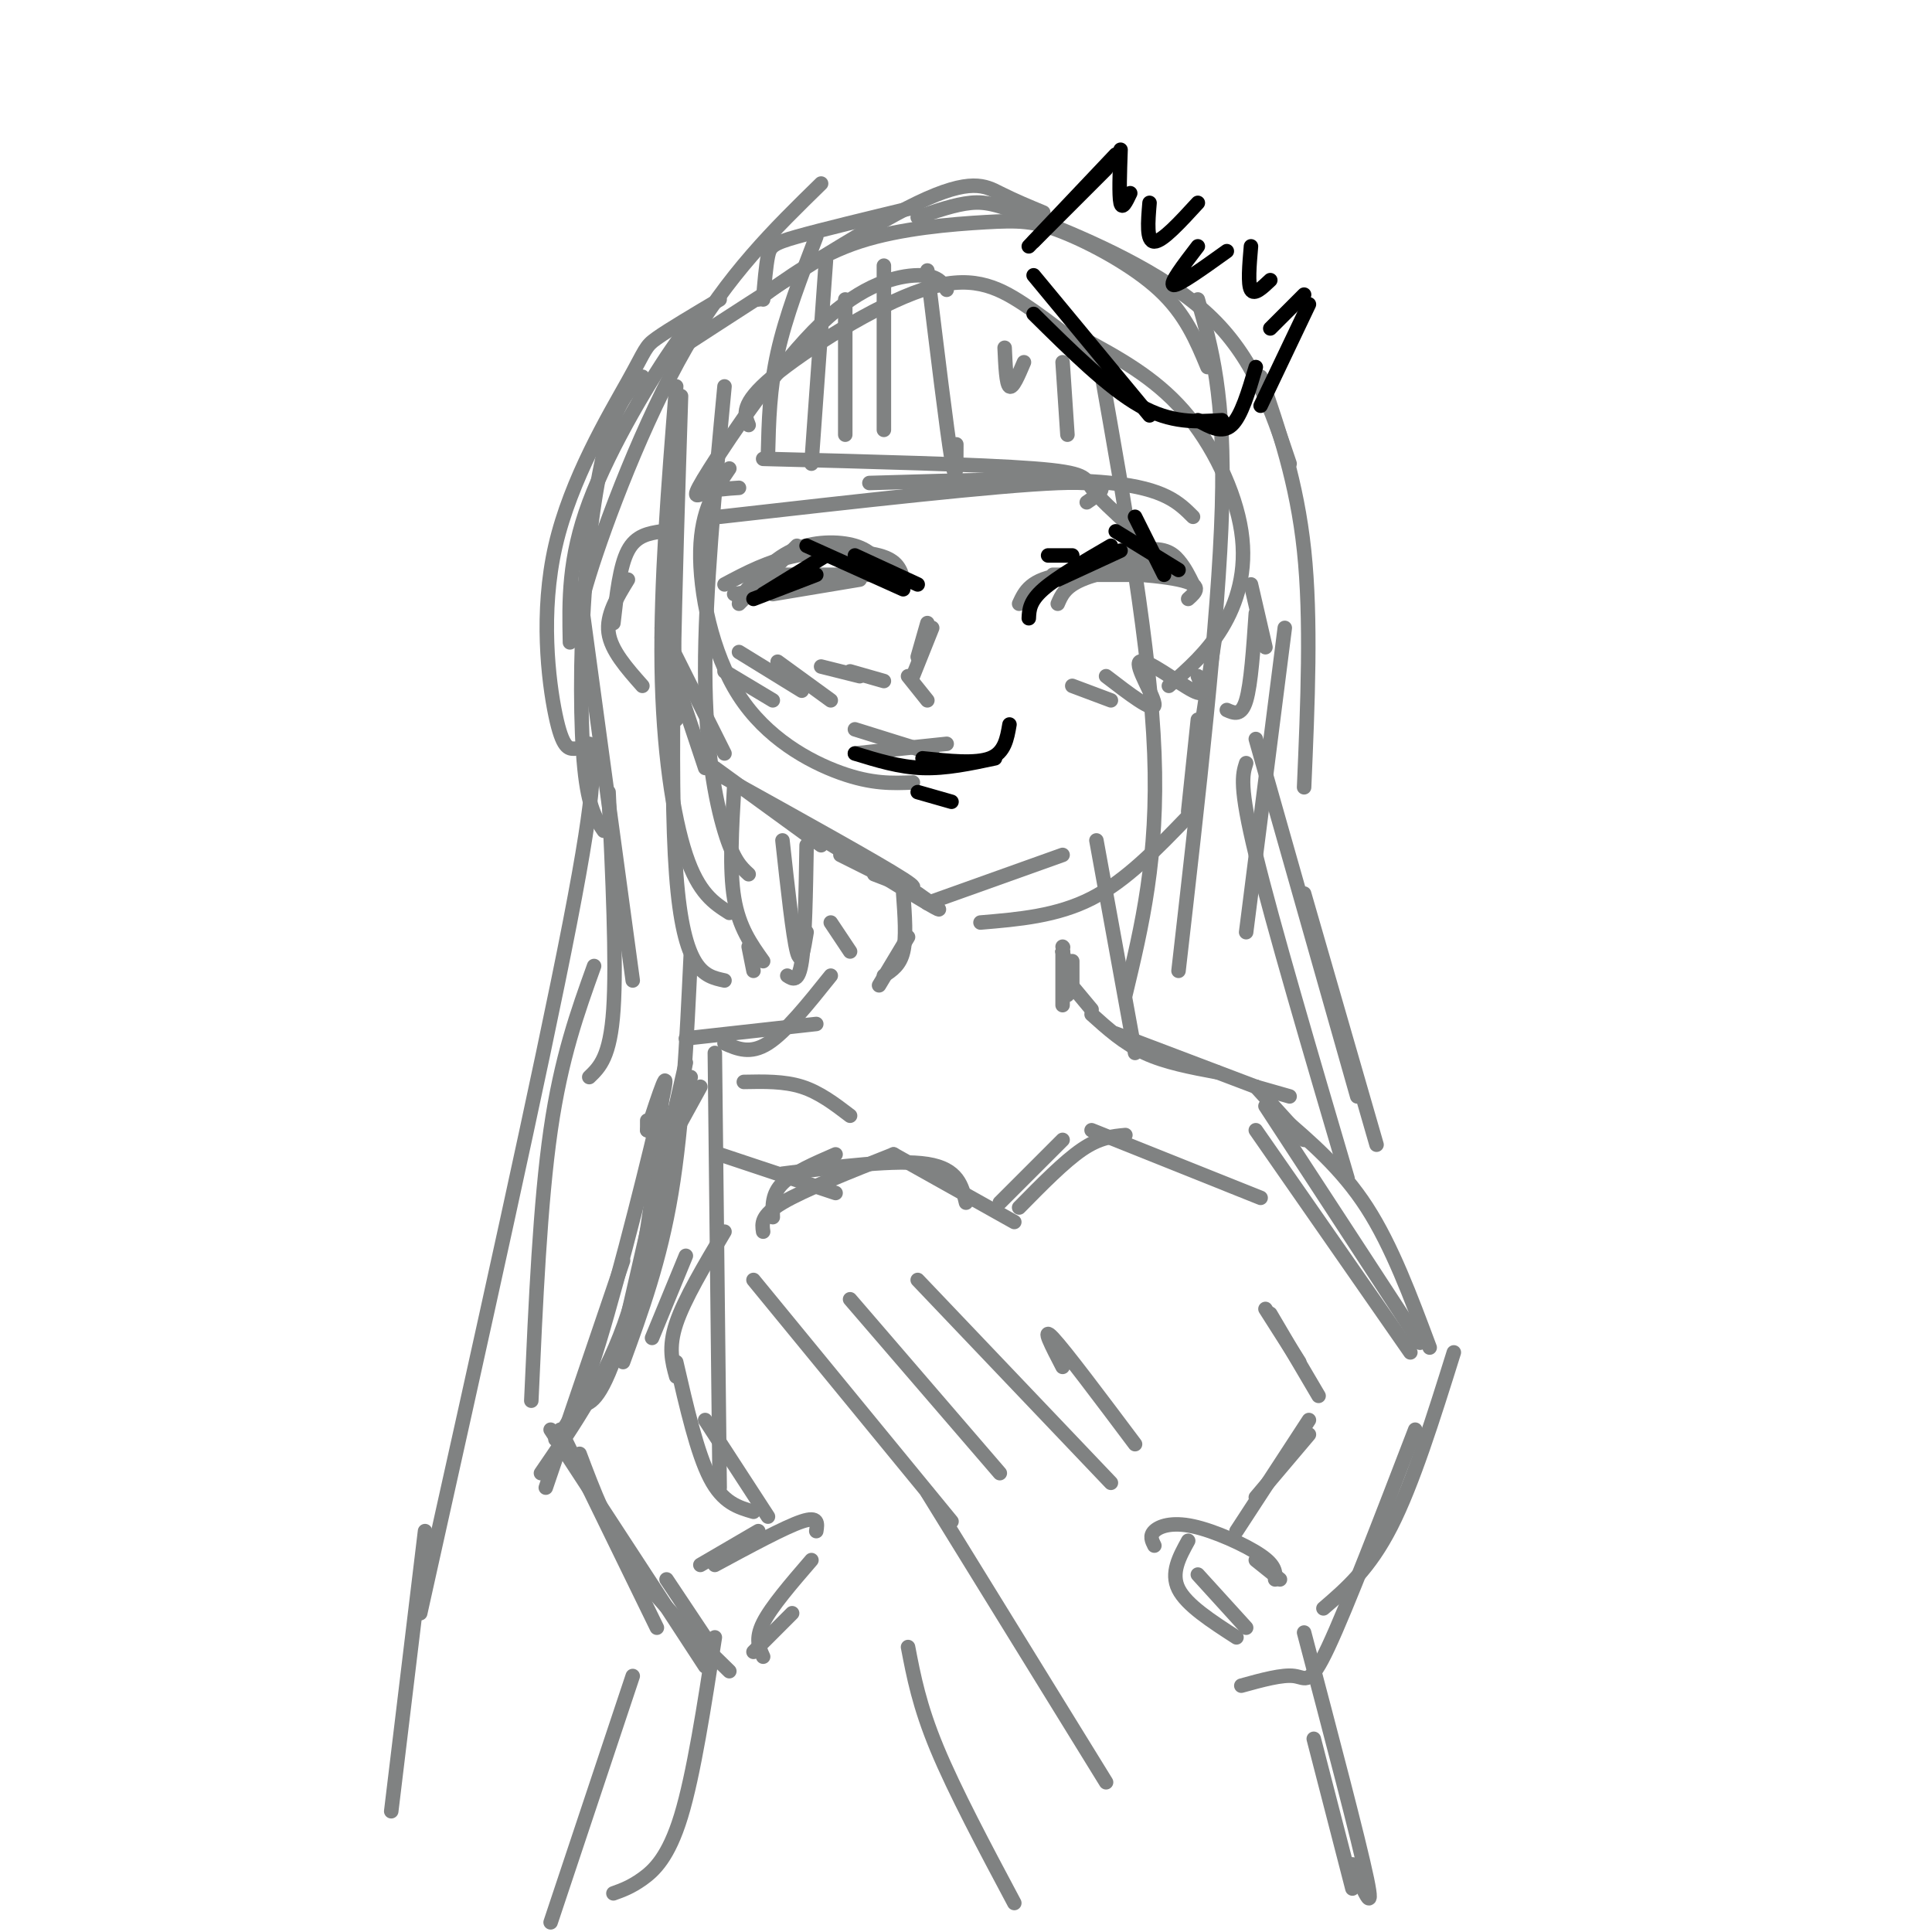 <svg viewBox='0 0 400 400' version='1.1' xmlns='http://www.w3.org/2000/svg' xmlns:xlink='http://www.w3.org/1999/xlink'><g fill='none' stroke='rgb(128,130,130)' stroke-width='3' stroke-linecap='round' stroke-linejoin='round'><path d='M153,101c-2.525,0.164 -5.049,0.329 -7,1c-1.951,0.671 -3.327,1.850 1,-5c4.327,-6.850 14.357,-21.729 23,-30c8.643,-8.271 15.898,-9.935 20,-10c4.102,-0.065 5.051,1.467 6,3'/><path d='M155,88c-0.875,-2.185 -1.750,-4.369 5,-10c6.750,-5.631 21.125,-14.708 31,-18c9.875,-3.292 15.250,-0.798 21,3c5.750,3.798 11.875,8.899 18,14'/><path d='M224,70c7.464,4.036 14.929,8.071 21,15c6.071,6.929 10.750,16.750 12,25c1.250,8.250 -0.929,14.929 -4,20c-3.071,5.071 -7.036,8.536 -11,12'/><path d='M151,97c-2.905,4.256 -5.810,8.512 -6,17c-0.190,8.488 2.333,21.208 8,30c5.667,8.792 14.476,13.655 21,16c6.524,2.345 10.762,2.173 15,2'/><path d='M137,130c0.000,0.000 13.000,26.000 13,26'/><path d='M137,132c0.000,0.000 9.000,27.000 9,27'/><path d='M148,159c0.000,0.000 22.000,16.000 22,16'/><path d='M150,161c15.917,8.833 31.833,17.667 37,21c5.167,3.333 -0.417,1.167 -6,-1'/><path d='M252,129c0.000,0.000 -5.000,33.000 -5,33'/><path d='M248,149c0.000,0.000 -2.000,19.000 -2,19'/><path d='M246,169c-6.417,6.667 -12.833,13.333 -20,17c-7.167,3.667 -15.083,4.333 -23,5'/><path d='M220,177c0.000,0.000 -28.000,10.000 -28,10'/><path d='M161,168c13.083,8.083 26.167,16.167 31,19c4.833,2.833 1.417,0.417 -2,-2'/><path d='M174,177c0.000,0.000 14.000,7.000 14,7'/><path d='M139,118c0.000,0.000 1.000,31.000 1,31'/><path d='M137,110c-2.667,0.417 -5.333,0.833 -7,4c-1.667,3.167 -2.333,9.083 -3,15'/><path d='M130,120c-2.250,3.667 -4.500,7.333 -4,11c0.500,3.667 3.750,7.333 7,11'/><path d='M259,121c0.000,0.000 3.000,13.000 3,13'/><path d='M260,127c-0.500,7.333 -1.000,14.667 -2,18c-1.000,3.333 -2.500,2.667 -4,2'/><path d='M153,125c0.000,0.000 12.000,-12.000 12,-12'/><path d='M153,124c3.333,-4.000 6.667,-8.000 11,-10c4.333,-2.000 9.667,-2.000 13,-1c3.333,1.000 4.667,3.000 6,5'/><path d='M150,121c4.556,-2.422 9.111,-4.844 15,-6c5.889,-1.156 13.111,-1.044 17,0c3.889,1.044 4.444,3.022 5,5'/><path d='M219,125c0.750,-1.750 1.500,-3.500 5,-5c3.500,-1.500 9.750,-2.750 16,-4'/><path d='M211,125c1.178,-2.556 2.356,-5.111 9,-6c6.644,-0.889 18.756,-0.111 24,1c5.244,1.111 3.622,2.556 2,4'/><path d='M215,121c8.044,-3.067 16.089,-6.133 21,-7c4.911,-0.867 6.689,0.467 8,2c1.311,1.533 2.156,3.267 3,5'/><path d='M218,119c0.000,0.000 17.000,0.000 17,0'/><path d='M152,123c0.000,0.000 21.000,-3.000 21,-3'/><path d='M160,119c0.000,0.000 21.000,0.000 21,0'/><path d='M160,123c0.000,0.000 18.000,-3.000 18,-3'/><path d='M192,129c0.000,0.000 -2.000,7.000 -2,7'/><path d='M193,130c0.000,0.000 -4.000,10.000 -4,10'/><path d='M188,140c0.000,0.000 4.000,5.000 4,5'/><path d='M177,151c0.000,0.000 16.000,5.000 16,5'/><path d='M177,156c0.000,0.000 19.000,-2.000 19,-2'/><path d='M150,80c-2.022,21.444 -4.044,42.889 -4,59c0.044,16.111 2.156,26.889 4,33c1.844,6.111 3.422,7.556 5,9'/><path d='M140,80c-1.622,20.422 -3.244,40.844 -3,58c0.244,17.156 2.356,31.044 5,39c2.644,7.956 5.822,9.978 9,12'/><path d='M149,107c28.667,-3.250 57.333,-6.500 70,-7c12.667,-0.500 9.333,1.750 6,4'/><path d='M158,95c22.489,0.578 44.978,1.156 56,2c11.022,0.844 10.578,1.956 12,4c1.422,2.044 4.711,5.022 8,8'/><path d='M180,100c19.417,-0.583 38.833,-1.167 50,0c11.167,1.167 14.083,4.083 17,7'/><path d='M228,77c5.083,28.750 10.167,57.500 11,79c0.833,21.500 -2.583,35.750 -6,50'/><path d='M248,62c2.833,9.917 5.667,19.833 5,43c-0.667,23.167 -4.833,59.583 -9,96'/><path d='M141,82c-1.250,39.417 -2.500,78.833 -1,99c1.500,20.167 5.750,21.083 10,22'/><path d='M152,163c-0.500,8.500 -1.000,17.000 0,23c1.000,6.000 3.500,9.500 6,13'/><path d='M155,196c0.000,0.000 1.000,5.000 1,5'/><path d='M133,78c-2.417,2.333 -4.833,4.667 -7,12c-2.167,7.333 -4.083,19.667 -5,33c-0.917,13.333 -0.833,27.667 0,36c0.833,8.333 2.417,10.667 4,13'/><path d='M119,155c-1.263,0.033 -2.526,0.067 -4,-7c-1.474,-7.067 -3.158,-21.234 0,-35c3.158,-13.766 11.158,-27.129 15,-34c3.842,-6.871 3.526,-7.249 6,-9c2.474,-1.751 7.737,-4.876 13,-8'/><path d='M141,72c19.000,-12.356 38.000,-24.711 49,-30c11.000,-5.289 14.000,-3.511 17,-2c3.000,1.511 6.000,2.756 9,4'/><path d='M157,62c6.273,-4.628 12.545,-9.257 21,-12c8.455,-2.743 19.091,-3.601 26,-4c6.909,-0.399 10.091,-0.338 16,2c5.909,2.338 14.545,6.954 20,12c5.455,5.046 7.727,10.523 10,16'/><path d='M190,45c3.863,-1.339 7.726,-2.679 11,-3c3.274,-0.321 5.958,0.375 15,4c9.042,3.625 24.440,10.179 34,19c9.560,8.821 13.280,19.911 17,31'/><path d='M261,78c3.750,10.917 7.500,21.833 9,36c1.500,14.167 0.750,31.583 0,49'/><path d='M266,130c0.000,0.000 -8.000,63.000 -8,63'/><path d='M146,67c-0.622,-1.333 -1.244,-2.667 -6,4c-4.756,6.667 -13.644,21.333 -18,33c-4.356,11.667 -4.178,20.333 -4,29'/><path d='M170,38c-9.622,9.400 -19.244,18.800 -28,34c-8.756,15.200 -16.644,36.200 -20,47c-3.356,10.800 -2.178,11.400 -1,12'/><path d='M169,49c-3.167,8.250 -6.333,16.500 -8,24c-1.667,7.500 -1.833,14.250 -2,21'/><path d='M171,54c0.000,0.000 -3.000,42.000 -3,42'/><path d='M175,62c0.000,0.000 0.000,28.000 0,28'/><path d='M183,55c0.000,0.000 0.000,34.000 0,34'/><path d='M192,56c2.000,16.500 4.000,33.000 5,39c1.000,6.000 1.000,1.500 1,-3'/><path d='M208,72c0.167,3.750 0.333,7.500 1,8c0.667,0.500 1.833,-2.250 3,-5'/><path d='M220,75c0.000,0.000 1.000,15.000 1,15'/><path d='M120,122c0.000,0.000 11.000,81.000 11,81'/><path d='M126,164c0.833,17.583 1.667,35.167 1,45c-0.667,9.833 -2.833,11.917 -5,14'/><path d='M187,185c0.333,4.583 0.667,9.167 0,12c-0.667,2.833 -2.333,3.917 -4,5'/><path d='M188,194c0.000,0.000 -6.000,10.000 -6,10'/><path d='M220,197c0.000,5.083 0.000,10.167 0,11c0.000,0.833 0.000,-2.583 0,-6'/><path d='M220,197c0.000,0.000 2.000,8.000 2,8'/><path d='M220,197c0.000,0.000 0.100,0.100 0.1,0.1'/><path d='M220,197c0.000,0.000 1.000,9.000 1,9'/><path d='M220,196c0.000,0.000 0.100,0.100 0.1,0.1'/><path d='M222,204c0.000,0.000 0.000,-5.000 0,-5'/><path d='M221,203c0.000,0.000 5.000,6.000 5,6'/><path d='M172,202c-4.667,5.833 -9.333,11.667 -13,14c-3.667,2.333 -6.333,1.167 -9,0'/><path d='M169,212c0.000,0.000 -27.000,3.000 -27,3'/><path d='M226,210c3.333,3.000 6.667,6.000 11,8c4.333,2.000 9.667,3.000 15,4'/><path d='M231,214c0.000,0.000 29.000,11.000 29,11'/><path d='M260,225c0.000,0.000 7.000,2.000 7,2'/><path d='M260,225c0.000,0.000 10.000,11.000 10,11'/><path d='M145,225c0.000,0.000 -11.000,20.000 -11,20'/><path d='M148,218c0.000,0.000 1.000,90.000 1,90'/><path d='M262,229c0.000,0.000 32.000,49.000 32,49'/><path d='M260,234c0.000,0.000 32.000,46.000 32,46'/><path d='M142,220c0.000,0.000 -14.000,61.000 -14,61'/><path d='M143,223c-5.583,22.333 -11.167,44.667 -15,56c-3.833,11.333 -5.917,11.667 -8,12'/><path d='M137,228c-1.417,15.583 -2.833,31.167 -7,44c-4.167,12.833 -11.083,22.917 -18,33'/><path d='M114,296c0.000,0.000 32.000,49.000 32,49'/><path d='M116,296c0.000,0.000 20.000,41.000 20,41'/><path d='M265,231c6.417,5.500 12.833,11.000 18,19c5.167,8.000 9.083,18.500 13,29'/><path d='M301,280c-4.250,13.583 -8.500,27.167 -13,36c-4.500,8.833 -9.250,12.917 -14,17'/><path d='M293,296c-7.067,18.378 -14.133,36.756 -18,45c-3.867,8.244 -4.533,6.356 -7,6c-2.467,-0.356 -6.733,0.822 -11,2'/><path d='M134,234c0.000,0.000 0.000,-2.000 0,-2'/><path d='M134,234c2.511,-7.644 5.022,-15.289 3,-6c-2.022,9.289 -8.578,35.511 -13,50c-4.422,14.489 -6.711,17.244 -9,20'/><path d='M129,261c0.000,0.000 -16.000,47.000 -16,47'/><path d='M120,301c2.917,7.750 5.833,15.500 11,23c5.167,7.500 12.583,14.750 20,22'/><path d='M138,327c0.000,0.000 8.000,12.000 8,12'/><path d='M156,342c0.000,0.000 8.000,-8.000 8,-8'/><path d='M158,343c-0.833,-1.833 -1.667,-3.667 0,-7c1.667,-3.333 5.833,-8.167 10,-13'/><path d='M169,317c0.250,-1.583 0.500,-3.167 -3,-2c-3.500,1.167 -10.750,5.083 -18,9'/><path d='M157,317c0.000,0.000 -12.000,7.000 -12,7'/><path d='M258,337c0.000,0.000 -10.000,-11.000 -10,-11'/><path d='M256,339c-5.167,-3.333 -10.333,-6.667 -12,-10c-1.667,-3.333 0.167,-6.667 2,-10'/><path d='M239,320c-0.506,-1.006 -1.012,-2.012 0,-3c1.012,-0.988 3.542,-1.958 8,-1c4.458,0.958 10.845,3.845 14,6c3.155,2.155 3.077,3.577 3,5'/><path d='M260,323c0.000,0.000 5.000,4.000 5,4'/><path d='M260,310c0.000,0.000 11.000,-13.000 11,-13'/><path d='M256,317c0.000,0.000 15.000,-23.000 15,-23'/><path d='M273,289c0.000,0.000 -10.000,-17.000 -10,-17'/><path d='M269,282c0.000,0.000 -7.000,-11.000 -7,-11'/><path d='M159,314c0.000,0.000 -13.000,-20.000 -13,-20'/><path d='M156,313c-3.167,-0.917 -6.333,-1.833 -9,-7c-2.667,-5.167 -4.833,-14.583 -7,-24'/><path d='M140,285c-0.833,-3.000 -1.667,-6.000 0,-11c1.667,-5.000 5.833,-12.000 10,-19'/><path d='M135,277c0.000,0.000 7.000,-17.000 7,-17'/><path d='M148,339c-2.200,14.244 -4.400,28.489 -7,37c-2.600,8.511 -5.600,11.289 -8,13c-2.400,1.711 -4.200,2.356 -6,3'/><path d='M131,347c0.000,0.000 -17.000,51.000 -17,51'/><path d='M270,338c5.667,21.500 11.333,43.000 13,51c1.667,8.000 -0.667,2.500 -3,-3'/><path d='M272,360c0.000,0.000 8.000,31.000 8,31'/><path d='M154,224c4.167,-0.083 8.333,-0.167 12,1c3.667,1.167 6.833,3.583 10,6'/><path d='M149,239c0.000,0.000 24.000,8.000 24,8'/><path d='M160,252c-0.083,-2.417 -0.167,-4.833 2,-7c2.167,-2.167 6.583,-4.083 11,-6'/><path d='M158,255c-0.250,-1.667 -0.500,-3.333 4,-6c4.500,-2.667 13.750,-6.333 23,-10'/><path d='M162,243c11.833,-1.500 23.667,-3.000 30,-2c6.333,1.000 7.167,4.500 8,8'/><path d='M185,239c0.000,0.000 25.000,14.000 25,14'/><path d='M207,249c0.000,0.000 13.000,-13.000 13,-13'/><path d='M211,250c4.667,-4.750 9.333,-9.500 13,-12c3.667,-2.500 6.333,-2.750 9,-3'/><path d='M226,234c0.000,0.000 35.000,14.000 35,14'/><path d='M158,62c0.289,-3.489 0.578,-6.978 1,-9c0.422,-2.022 0.978,-2.578 6,-4c5.022,-1.422 14.511,-3.711 24,-6'/><path d='M167,175c-0.167,9.750 -0.333,19.500 -1,24c-0.667,4.500 -1.833,3.750 -3,3'/><path d='M162,174c1.083,9.917 2.167,19.833 3,23c0.833,3.167 1.417,-0.417 2,-4'/><path d='M172,191c0.000,0.000 4.000,6.000 4,6'/><path d='M227,174c0.000,0.000 8.000,44.000 8,44'/><path d='M260,153c0.000,0.000 21.000,74.000 21,74'/><path d='M270,185c0.000,0.000 15.000,52.000 15,52'/><path d='M143,198c-0.833,17.500 -1.667,35.000 -4,49c-2.333,14.000 -6.167,24.500 -10,35'/><path d='M123,200c-3.417,9.500 -6.833,19.000 -9,34c-2.167,15.000 -3.083,35.500 -4,56'/><path d='M150,139c0.000,0.000 10.000,6.000 10,6'/><path d='M153,135c0.000,0.000 13.000,8.000 13,8'/><path d='M161,137c0.000,0.000 11.000,8.000 11,8'/><path d='M170,138c0.000,0.000 8.000,2.000 8,2'/><path d='M176,139c0.000,0.000 7.000,2.000 7,2'/><path d='M222,142c0.000,0.000 8.000,3.000 8,3'/><path d='M229,140c4.887,3.750 9.774,7.500 10,6c0.226,-1.500 -4.208,-8.250 -3,-9c1.208,-0.750 8.060,4.500 11,6c2.940,1.500 1.970,-0.750 1,-3'/><path d='M258,158c-0.750,2.333 -1.500,4.667 2,19c3.500,14.333 11.250,40.667 19,67'/><path d='M156,265c0.000,0.000 41.000,50.000 41,50'/><path d='M176,269c0.000,0.000 31.000,36.000 31,36'/><path d='M190,265c0.000,0.000 40.000,42.000 40,42'/><path d='M220,283c-2.250,-4.333 -4.500,-8.667 -2,-6c2.500,2.667 9.750,12.333 17,22'/><path d='M192,309c0.000,0.000 37.000,60.000 37,60'/><path d='M188,341c1.167,6.083 2.333,12.167 6,21c3.667,8.833 9.833,20.417 16,32'/><path d='M122,154c0.917,3.500 1.833,7.000 -4,37c-5.833,30.000 -18.417,86.500 -31,143'/><path d='M88,317c0.000,0.000 -7.000,58.000 -7,58'/></g>
<g fill='none' stroke='rgb(0,0,0)' stroke-width='3' stroke-linecap='round' stroke-linejoin='round'><path d='M214,57c0.000,0.000 24.000,29.000 24,29'/><path d='M214,65c7.750,7.667 15.500,15.333 22,19c6.500,3.667 11.750,3.333 17,3'/><path d='M248,87c2.500,1.417 5.000,2.833 7,1c2.000,-1.833 3.500,-6.917 5,-12'/><path d='M261,84c0.000,0.000 10.000,-21.000 10,-21'/><path d='M214,50c0.000,0.000 15.000,-15.000 15,-15'/><path d='M213,51c0.000,0.000 18.000,-19.000 18,-19'/><path d='M232,31c-0.167,4.750 -0.333,9.500 0,11c0.333,1.500 1.167,-0.250 2,-2'/><path d='M238,42c-0.333,4.000 -0.667,8.000 1,8c1.667,0.000 5.333,-4.000 9,-8'/><path d='M248,51c-3.000,3.917 -6.000,7.833 -5,8c1.000,0.167 6.000,-3.417 11,-7'/><path d='M259,51c-0.333,3.917 -0.667,7.833 0,9c0.667,1.167 2.333,-0.417 4,-2'/><path d='M270,61c0.000,0.000 -7.000,7.000 -7,7'/><path d='M156,124c0.000,0.000 13.000,-5.000 13,-5'/><path d='M158,123c0.000,0.000 13.000,-8.000 13,-8'/><path d='M167,113c0.000,0.000 20.000,9.000 20,9'/><path d='M177,115c0.000,0.000 13.000,6.000 13,6'/><path d='M217,115c0.000,0.000 5.000,0.000 5,0'/><path d='M213,128c0.083,-1.750 0.167,-3.500 3,-6c2.833,-2.500 8.417,-5.750 14,-9'/><path d='M219,120c0.000,0.000 13.000,-6.000 13,-6'/><path d='M231,110c0.000,0.000 13.000,8.000 13,8'/><path d='M235,107c0.000,0.000 6.000,12.000 6,12'/><path d='M177,156c4.583,1.417 9.167,2.833 14,3c4.833,0.167 9.917,-0.917 15,-2'/><path d='M191,157c5.500,0.583 11.000,1.167 14,0c3.000,-1.167 3.500,-4.083 4,-7'/><path d='M190,164c0.000,0.000 7.000,2.000 7,2'/></g>
</svg>